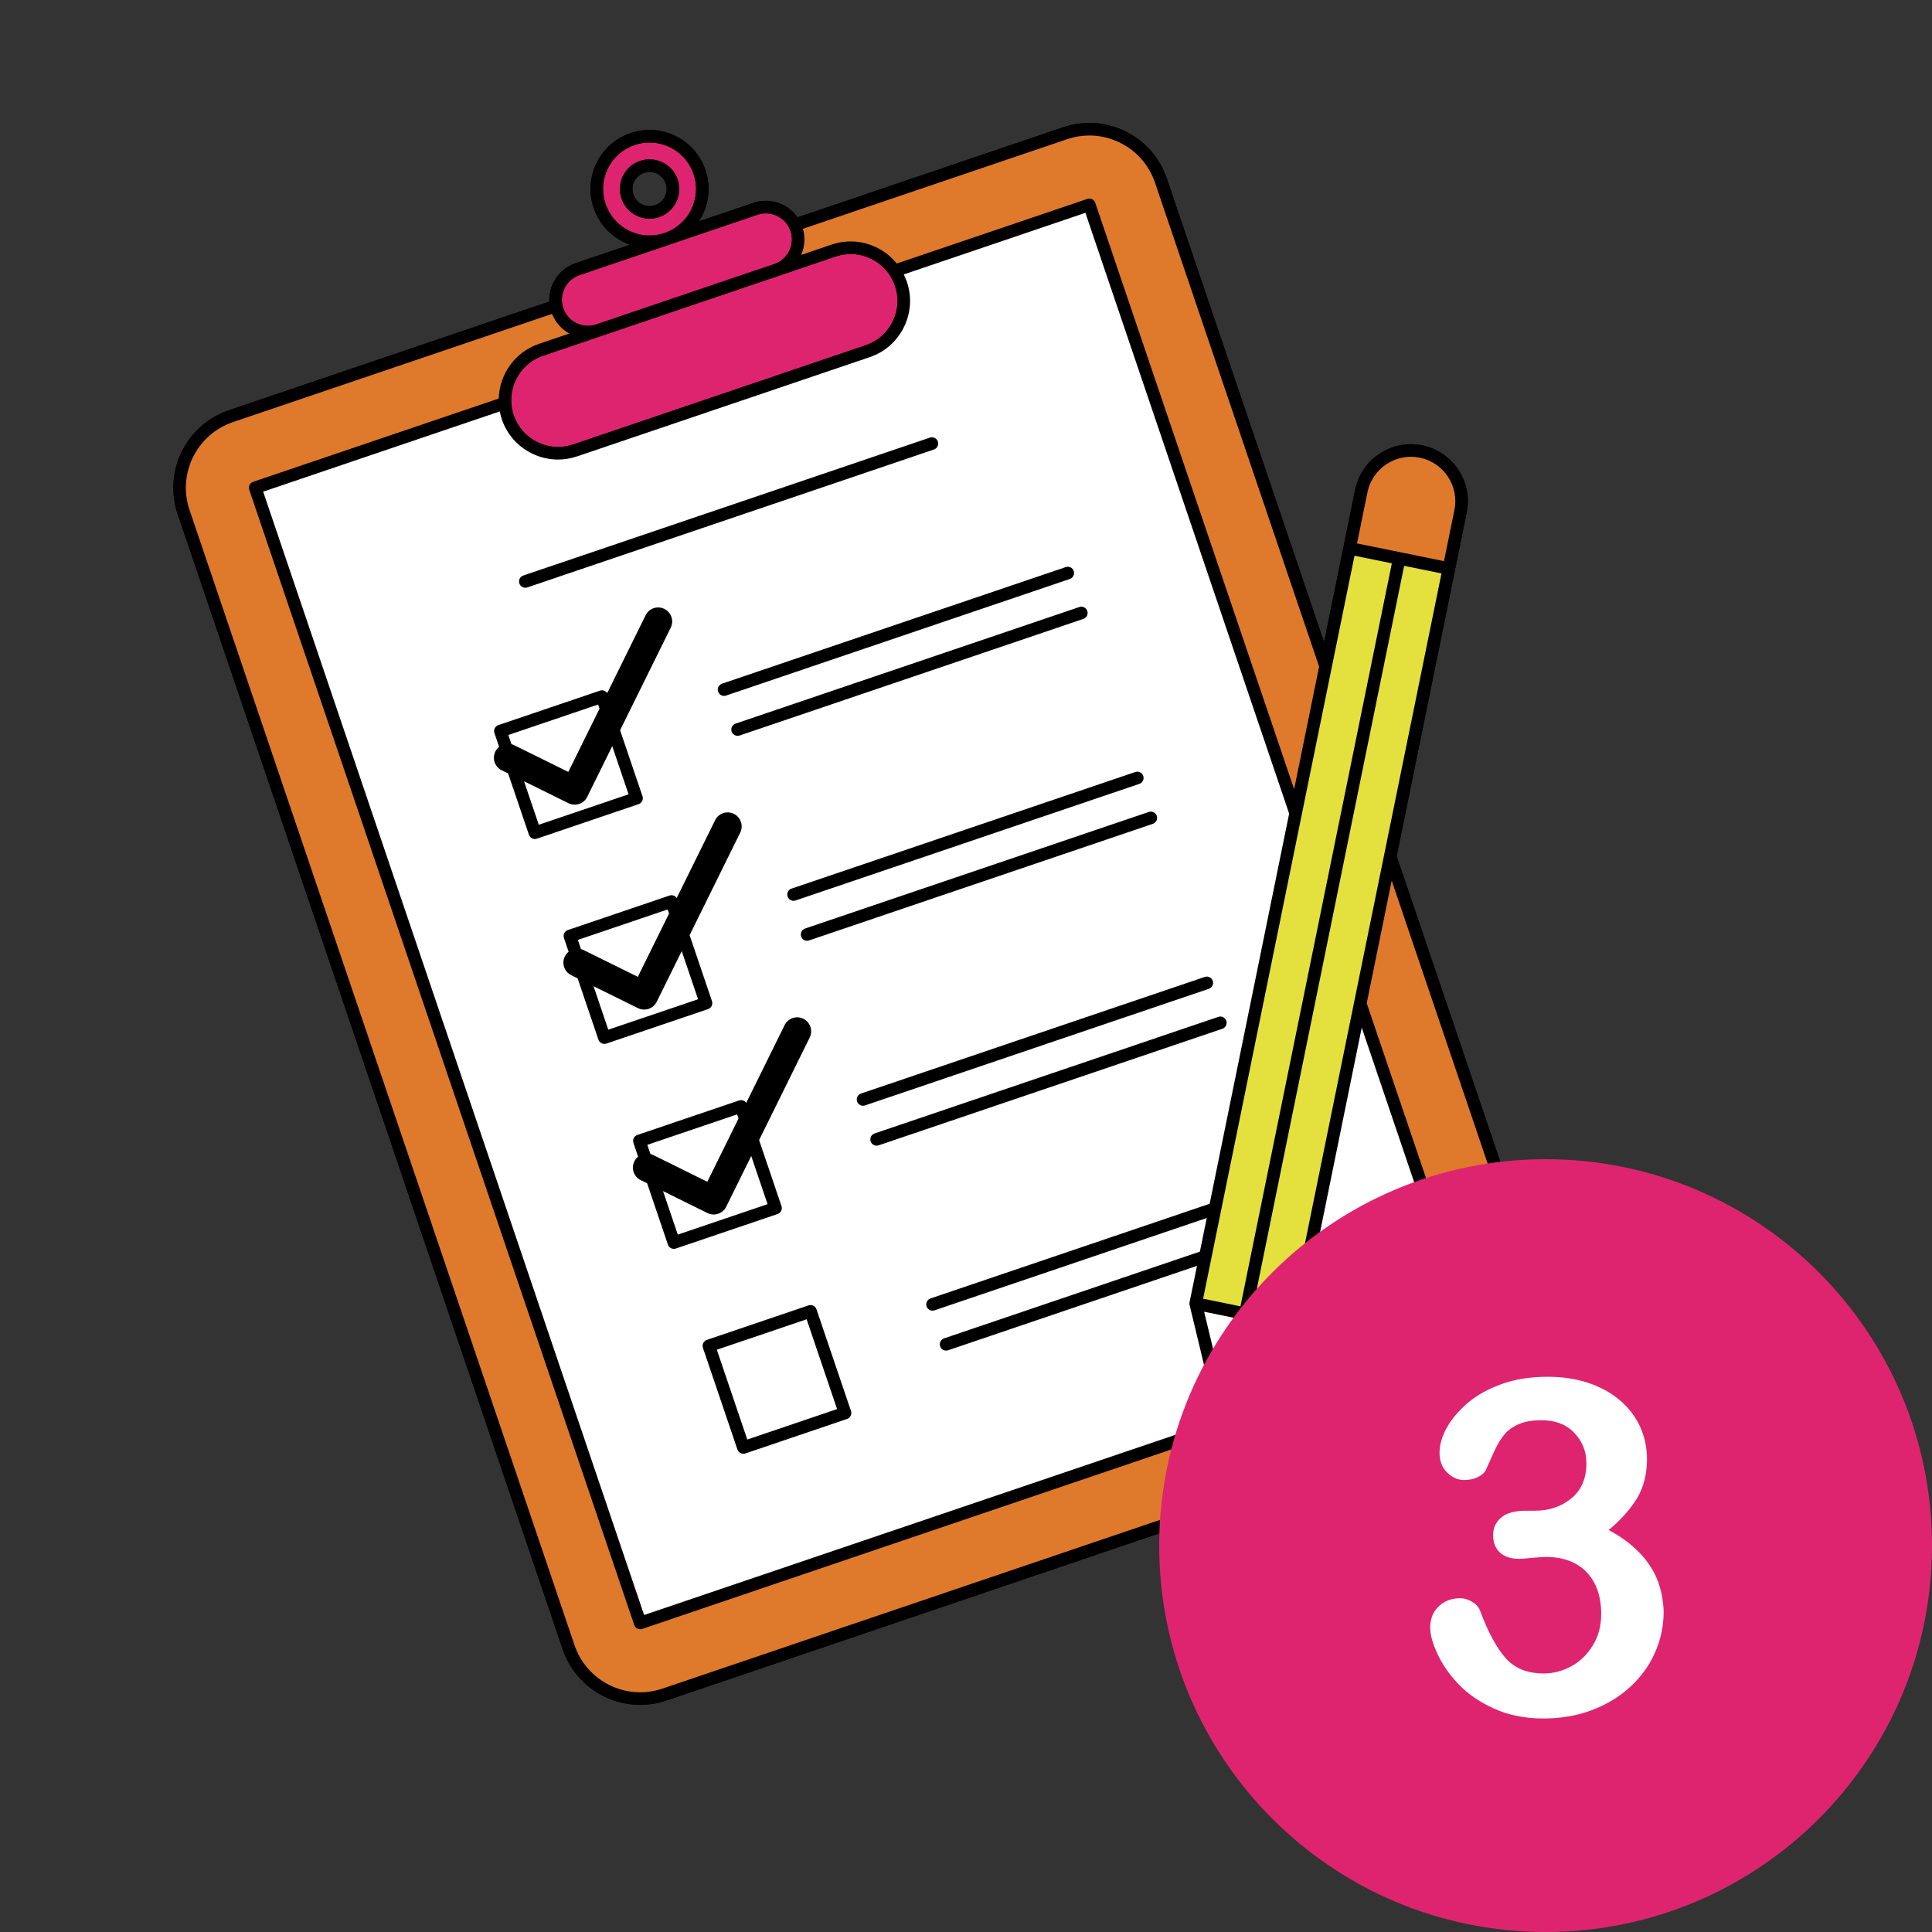 <svg xmlns="http://www.w3.org/2000/svg" xmlns:xlink="http://www.w3.org/1999/xlink" width="500" zoomAndPan="magnify" viewBox="0 0 375 375" height="500" preserveAspectRatio="xMidYMid meet" version="1.0"><rect x="0" y="0" width="375" height="375" fill="#333333" stroke="none"/><defs><clipPath id="440ea23ae3"><path d="M 33 23.199 L 302.426 23.199 L 302.426 331 L 33 331 Z M 33 23.199 " clip-rule="nonzero"/></clipPath><clipPath id="6cf56013b3"><path d="M 33 23.199 L 302.426 23.199 L 302.426 331 L 33 331 Z M 33 23.199 " clip-rule="nonzero"/></clipPath></defs><g clip-path="url(#440ea23ae3)"><path fill="#000000" d="M 301.215 255.004 L 271.094 166.188 L 282.422 110.598 L 284.688 99.48 C 285.902 93.508 282.035 87.66 276.066 86.445 C 270.098 85.23 264.25 89.098 263.031 95.066 L 260.766 106.188 L 257.004 124.648 L 226.484 34.656 C 225.121 30.637 222.273 27.391 218.469 25.512 C 214.664 23.633 210.352 23.348 206.332 24.711 L 154.797 42.191 C 152.941 39.523 149.477 38.277 146.246 39.375 L 135.645 42.969 C 137.512 40.117 138.109 36.473 136.93 33.004 C 134.902 27.02 128.383 23.801 122.395 25.832 C 119.496 26.816 117.156 28.871 115.801 31.613 C 114.449 34.359 114.246 37.469 115.227 40.367 C 116.402 43.836 119.09 46.367 122.301 47.496 L 111.707 51.086 C 109.812 51.73 108.281 53.07 107.395 54.867 C 106.824 56.023 106.57 57.273 106.629 58.527 L 44.43 79.625 C 36.129 82.438 31.668 91.48 34.484 99.777 L 109.211 320.121 C 111.457 326.734 117.652 330.91 124.273 330.91 C 125.965 330.91 127.68 330.637 129.367 330.066 L 291.27 275.156 C 295.289 273.793 298.539 270.945 300.418 267.141 C 302.297 263.332 302.578 259.023 301.215 255.004 Z M 129.055 38.156 C 128.66 38.953 127.984 39.547 127.145 39.828 C 126.305 40.113 125.406 40.055 124.613 39.664 C 123.82 39.27 123.223 38.59 122.941 37.75 C 122.656 36.91 122.715 36.012 123.105 35.219 C 123.496 34.422 124.172 33.828 125.012 33.543 C 125.363 33.426 125.723 33.367 126.074 33.367 C 127.457 33.367 128.754 34.242 129.219 35.621 C 129.508 36.461 129.445 37.359 129.055 38.156 Z M 129.055 38.156 " fill-opacity="1" fill-rule="nonzero"/></g><path fill="#df246f" d="M 99.703 80.582 C 98.094 75.836 100.648 70.66 105.395 69.051 L 162.184 49.789 C 163.145 49.465 164.129 49.305 165.113 49.305 C 166.492 49.305 167.859 49.621 169.129 50.246 C 171.309 51.324 172.938 53.184 173.719 55.484 C 174.5 57.781 174.336 60.25 173.262 62.43 C 172.188 64.605 170.328 66.238 168.027 67.016 L 111.238 86.277 C 108.938 87.055 106.473 86.895 104.293 85.82 C 102.113 84.742 100.484 82.883 99.703 80.582 Z M 111.875 62.715 C 113.086 63.312 114.457 63.402 115.738 62.969 L 150.277 51.254 C 151.559 50.82 152.59 49.914 153.188 48.707 C 153.785 47.496 153.875 46.125 153.441 44.844 C 152.73 42.742 150.758 41.414 148.648 41.414 C 148.113 41.414 147.566 41.5 147.031 41.68 L 129.809 47.523 C 129.793 47.527 129.777 47.535 129.758 47.543 C 129.738 47.551 129.715 47.555 129.695 47.559 L 112.488 53.395 C 111.211 53.828 110.18 54.734 109.582 55.945 C 108.984 57.156 108.895 58.527 109.328 59.805 C 109.762 61.086 110.664 62.117 111.875 62.715 Z M 128.977 45.234 C 126.691 46.008 124.246 45.848 122.086 44.781 C 119.926 43.711 118.309 41.867 117.535 39.582 C 116.762 37.301 116.922 34.852 117.988 32.691 C 119.051 30.531 120.895 28.914 123.18 28.141 C 124.137 27.816 125.109 27.66 126.07 27.66 C 129.832 27.66 133.352 30.035 134.625 33.789 C 136.223 38.5 133.688 43.637 128.977 45.234 Z M 127.926 42.141 C 129.383 41.645 130.559 40.613 131.238 39.234 C 131.918 37.855 132.023 36.293 131.527 34.84 C 130.508 31.832 127.238 30.219 124.23 31.238 C 122.773 31.73 121.598 32.762 120.918 34.141 C 120.242 35.52 120.141 37.078 120.633 38.535 C 121.125 39.988 122.156 41.168 123.535 41.848 C 124.336 42.246 125.203 42.445 126.074 42.445 C 126.695 42.445 127.32 42.344 127.926 42.141 Z M 127.926 42.141 " fill-opacity="1" fill-rule="nonzero"/><g clip-path="url(#6cf56013b3)"><path fill="#000000" d="M 301.215 255.004 L 271.094 166.188 L 282.422 110.598 L 284.688 99.48 C 285.902 93.508 282.035 87.66 276.066 86.445 C 270.098 85.23 264.25 89.098 263.031 95.066 L 260.766 106.188 L 257.004 124.648 L 226.484 34.656 C 225.121 30.637 222.273 27.391 218.469 25.512 C 214.664 23.633 210.352 23.348 206.332 24.711 L 154.797 42.191 C 152.941 39.523 149.477 38.277 146.246 39.375 L 135.645 42.969 C 137.512 40.117 138.109 36.473 136.93 33.004 C 134.902 27.02 128.383 23.801 122.395 25.832 C 119.496 26.816 117.156 28.871 115.801 31.613 C 114.449 34.359 114.246 37.469 115.227 40.367 C 116.402 43.836 119.09 46.367 122.301 47.496 L 111.707 51.086 C 109.812 51.73 108.281 53.07 107.395 54.867 C 106.824 56.023 106.57 57.273 106.629 58.527 L 44.43 79.625 C 36.129 82.438 31.668 91.48 34.484 99.777 L 109.211 320.121 C 111.457 326.734 117.652 330.91 124.273 330.91 C 125.965 330.91 127.68 330.637 129.367 330.066 L 291.27 275.156 C 295.289 273.793 298.539 270.945 300.418 267.141 C 302.297 263.332 302.578 259.023 301.215 255.004 Z M 111.52 319.34 L 36.789 98.992 C 34.406 91.969 38.184 84.316 45.211 81.93 L 107.152 60.926 C 107.793 62.562 108.969 63.895 110.512 64.742 L 104.613 66.742 C 99.922 68.332 96.934 72.668 96.805 77.355 L 49.141 93.52 C 48.836 93.625 48.582 93.844 48.438 94.133 C 48.297 94.426 48.273 94.758 48.379 95.066 L 123.105 315.41 C 123.211 315.715 123.434 315.969 123.723 316.109 C 123.891 316.195 124.074 316.238 124.262 316.238 C 124.395 316.238 124.523 316.215 124.652 316.172 L 286.559 261.262 C 287.195 261.047 287.539 260.355 287.32 259.715 L 265.281 194.727 L 270.129 170.93 L 298.91 255.789 C 300.062 259.191 299.82 262.84 298.23 266.062 C 296.641 269.285 293.891 271.695 290.488 272.848 L 128.582 327.758 C 121.559 330.141 113.902 326.363 111.52 319.34 Z M 109.582 55.945 C 110.18 54.734 111.211 53.828 112.488 53.395 L 129.695 47.559 C 129.715 47.555 129.738 47.547 129.758 47.543 C 129.777 47.535 129.793 47.527 129.809 47.523 L 147.031 41.68 C 147.566 41.5 148.113 41.414 148.648 41.414 C 150.758 41.414 152.727 42.742 153.441 44.844 C 153.875 46.125 153.785 47.492 153.188 48.707 C 152.59 49.918 151.555 50.82 150.277 51.254 L 115.738 62.969 C 114.457 63.402 113.086 63.312 111.875 62.715 C 110.664 62.117 109.762 61.086 109.328 59.805 C 108.895 58.527 108.984 57.156 109.582 55.945 Z M 122.086 44.781 C 119.926 43.711 118.312 41.867 117.535 39.582 C 116.762 37.301 116.922 34.852 117.988 32.691 C 119.055 30.531 120.898 28.914 123.18 28.141 C 124.137 27.816 125.113 27.66 126.07 27.66 C 129.832 27.66 133.352 30.035 134.625 33.789 C 136.223 38.5 133.688 43.637 128.977 45.234 C 126.691 46.008 124.246 45.848 122.086 44.781 Z M 211.449 26.301 C 213.484 26.301 215.512 26.77 217.391 27.699 C 220.613 29.289 223.023 32.039 224.176 35.441 L 256.039 129.387 L 251.191 153.184 L 212.59 39.371 C 212.375 38.734 211.684 38.395 211.047 38.609 L 174.062 51.152 C 173.027 49.871 171.73 48.812 170.207 48.062 C 167.445 46.699 164.32 46.492 161.402 47.48 L 155.504 49.48 C 156.215 47.875 156.332 46.098 155.848 44.406 L 207.117 27.02 C 208.535 26.539 209.996 26.301 211.449 26.301 Z M 275.582 88.832 C 280.234 89.781 283.25 94.34 282.301 98.992 L 280.277 108.918 L 271.84 107.199 C 271.84 107.199 271.84 107.199 271.836 107.199 L 263.398 105.48 L 265.422 95.551 C 266.371 90.898 270.93 87.887 275.582 88.832 Z M 105.395 69.051 L 162.184 49.789 C 163.145 49.465 164.129 49.305 165.113 49.305 C 166.492 49.305 167.859 49.621 169.129 50.246 C 171.309 51.324 172.938 53.18 173.719 55.484 C 174.5 57.781 174.336 60.25 173.262 62.43 C 172.188 64.605 170.328 66.234 168.027 67.016 L 111.238 86.277 C 108.938 87.055 106.473 86.895 104.293 85.816 C 102.113 84.742 100.484 82.883 99.703 80.582 C 98.094 75.836 100.648 70.66 105.395 69.051 Z M 97.395 81.367 C 98.387 84.285 100.453 86.641 103.215 88.004 C 104.824 88.801 106.559 89.199 108.305 89.199 C 109.555 89.199 110.805 88.996 112.02 88.582 L 168.809 69.324 C 171.727 68.336 174.082 66.27 175.445 63.508 C 176.809 60.742 177.016 57.617 176.027 54.699 C 175.855 54.203 175.645 53.727 175.418 53.266 L 210.676 41.309 L 250.223 157.922 L 234.793 233.652 L 180.613 252.027 C 179.977 252.242 179.637 252.934 179.852 253.57 C 180.023 254.078 180.5 254.398 181.008 254.398 C 181.137 254.398 181.27 254.379 181.398 254.332 L 234.227 236.414 L 232.898 242.938 L 183.242 259.777 C 182.605 259.996 182.266 260.688 182.48 261.324 C 182.652 261.832 183.129 262.152 183.637 262.152 C 183.766 262.152 183.898 262.129 184.027 262.086 L 232.336 245.703 L 230.891 252.785 C 230.879 252.855 230.871 252.93 230.871 253 C 230.871 253.004 230.871 253.004 230.871 253.008 C 230.867 253.109 230.879 253.211 230.902 253.305 C 230.902 253.309 230.902 253.309 230.902 253.312 L 234.84 269.668 C 235.223 271.273 236.469 272.477 238.09 272.809 C 238.375 272.863 238.664 272.895 238.949 272.895 C 240.262 272.895 241.5 272.281 242.305 271.191 L 252.328 257.676 C 252.328 257.676 252.328 257.676 252.332 257.676 C 252.434 257.531 252.512 257.371 252.547 257.195 L 264.312 199.461 L 284.621 259.344 L 125.023 313.469 L 51.078 95.434 L 97.008 79.855 C 97.105 80.363 97.227 80.867 97.395 81.367 Z M 249.23 257.766 L 243.918 264.93 L 235.809 263.277 L 233.723 254.605 Z M 250.402 255.52 L 243.152 254.039 C 243.156 254.02 243.164 254 243.172 253.977 L 272.543 109.828 L 279.789 111.305 Z M 262.91 107.867 L 270.156 109.344 L 240.785 253.492 C 240.777 253.512 240.781 253.535 240.777 253.559 L 233.523 252.078 Z M 131.238 39.234 C 131.918 37.855 132.023 36.293 131.527 34.84 C 130.508 31.832 127.238 30.219 124.23 31.238 C 122.773 31.73 121.598 32.762 120.918 34.141 C 120.242 35.52 120.141 37.078 120.633 38.535 C 121.125 39.988 122.156 41.168 123.535 41.848 C 124.336 42.246 125.203 42.445 126.074 42.445 C 126.695 42.445 127.32 42.344 127.926 42.141 C 129.383 41.645 130.559 40.613 131.238 39.234 Z M 129.055 38.156 C 128.66 38.953 127.984 39.547 127.145 39.828 C 126.305 40.113 125.406 40.055 124.613 39.664 C 123.82 39.27 123.223 38.59 122.941 37.75 C 122.656 36.91 122.715 36.012 123.105 35.219 C 123.496 34.422 124.172 33.828 125.012 33.543 C 125.363 33.426 125.723 33.367 126.074 33.367 C 127.457 33.367 128.754 34.242 129.219 35.621 C 129.508 36.461 129.445 37.359 129.055 38.156 Z M 96.875 144.965 C 96.582 145.203 96.328 145.504 96.148 145.867 C 95.484 147.215 96.035 148.844 97.383 149.508 L 98.625 150.121 L 102.664 162.023 C 102.766 162.328 102.988 162.582 103.277 162.723 C 103.445 162.809 103.629 162.848 103.816 162.848 C 103.949 162.848 104.082 162.828 104.207 162.785 L 123.941 156.09 C 124.25 155.988 124.5 155.766 124.645 155.477 C 124.785 155.188 124.809 154.852 124.707 154.547 L 120.359 141.738 L 130.188 121.828 C 130.852 120.48 130.297 118.852 128.953 118.188 C 127.605 117.523 125.977 118.078 125.312 119.422 L 117.863 134.523 C 117.562 134.082 116.996 133.871 116.465 134.051 L 96.73 140.742 C 96.094 140.961 95.754 141.652 95.969 142.289 Z M 122.004 154.176 L 104.578 160.086 L 101.715 151.645 L 110.34 155.902 C 110.988 156.223 111.734 156.27 112.418 156.039 C 113.098 155.809 113.66 155.316 113.98 154.668 L 118.836 144.828 Z M 116.094 136.75 L 116.367 137.551 L 110.309 149.828 L 99.785 144.633 C 99.617 144.551 99.445 144.488 99.273 144.441 L 98.668 142.66 Z M 140.145 132.699 L 206.867 110.07 C 207.508 109.852 208.199 110.195 208.414 110.832 C 208.629 111.469 208.289 112.16 207.652 112.379 L 140.93 135.008 C 140.801 135.051 140.668 135.07 140.539 135.07 C 140.031 135.07 139.555 134.754 139.383 134.246 C 139.168 133.605 139.508 132.914 140.145 132.699 Z M 142.773 140.453 L 209.496 117.824 C 210.137 117.605 210.828 117.949 211.043 118.586 C 211.258 119.223 210.918 119.914 210.281 120.129 L 143.559 142.762 C 143.43 142.805 143.297 142.824 143.168 142.824 C 142.66 142.824 142.184 142.504 142.012 141.996 C 141.797 141.359 142.137 140.668 142.773 140.453 Z M 138.133 195.254 C 138.277 194.965 138.297 194.629 138.195 194.324 L 133.852 181.516 L 143.676 161.605 C 144.34 160.258 143.789 158.629 142.441 157.965 C 141.098 157.301 139.465 157.855 138.805 159.199 L 131.352 174.297 C 131.051 173.855 130.488 173.648 129.957 173.824 L 110.223 180.52 C 109.586 180.734 109.242 181.426 109.461 182.062 L 110.367 184.742 C 110.07 184.98 109.816 185.281 109.637 185.645 C 108.973 186.988 109.527 188.617 110.871 189.281 L 112.117 189.895 L 116.152 201.797 C 116.254 202.105 116.477 202.355 116.766 202.5 C 116.938 202.582 117.121 202.625 117.305 202.625 C 117.438 202.625 117.57 202.602 117.695 202.559 L 137.434 195.867 C 137.738 195.766 137.992 195.543 138.133 195.254 Z M 129.586 176.523 L 129.855 177.328 L 123.801 189.602 L 113.277 184.41 C 113.109 184.328 112.938 184.262 112.762 184.219 L 112.156 182.438 Z M 118.07 199.863 L 115.207 191.422 L 123.832 195.68 C 124.477 195.996 125.223 196.047 125.906 195.812 C 126.59 195.582 127.152 195.09 127.473 194.445 L 132.328 184.605 L 135.496 193.949 Z M 153.637 172.477 L 220.359 149.848 C 220.996 149.629 221.688 149.969 221.902 150.609 C 222.121 151.246 221.777 151.938 221.141 152.152 L 154.418 174.781 C 154.289 174.828 154.156 174.848 154.027 174.848 C 153.52 174.848 153.047 174.527 152.875 174.02 C 152.656 173.383 153 172.691 153.637 172.477 Z M 156.266 180.227 L 222.988 157.598 C 223.625 157.387 224.316 157.723 224.531 158.363 C 224.75 159 224.406 159.691 223.77 159.906 L 157.047 182.535 C 156.918 182.578 156.785 182.602 156.656 182.602 C 156.148 182.602 155.676 182.281 155.504 181.773 C 155.285 181.137 155.629 180.445 156.266 180.227 Z M 151.684 234.098 L 147.34 221.289 L 157.164 201.379 C 157.832 200.035 157.277 198.402 155.934 197.738 C 154.586 197.074 152.957 197.629 152.293 198.973 L 144.84 214.074 C 144.543 213.633 143.977 213.422 143.445 213.602 L 123.711 220.293 C 123.074 220.512 122.734 221.203 122.949 221.84 L 123.855 224.516 C 123.559 224.754 123.309 225.055 123.129 225.418 C 122.465 226.766 123.016 228.395 124.363 229.059 L 125.605 229.672 L 129.641 241.574 C 129.812 242.082 130.289 242.402 130.797 242.402 C 130.926 242.402 131.055 242.379 131.188 242.336 L 150.922 235.641 C 151.559 235.426 151.902 234.734 151.684 234.098 Z M 143.074 216.301 L 143.348 217.102 L 137.289 229.379 L 126.766 224.184 C 126.598 224.102 126.426 224.039 126.254 223.992 L 125.648 222.211 Z M 131.559 239.637 L 128.695 231.195 L 137.32 235.453 C 137.969 235.773 138.715 235.82 139.395 235.59 C 140.078 235.359 140.641 234.867 140.961 234.219 L 145.816 224.383 L 148.984 233.727 Z M 167.125 212.25 L 233.848 189.621 C 234.484 189.406 235.18 189.746 235.395 190.383 C 235.609 191.02 235.27 191.711 234.629 191.93 L 167.91 214.559 C 167.777 214.602 167.648 214.625 167.516 214.625 C 167.008 214.625 166.535 214.305 166.363 213.797 C 166.148 213.156 166.488 212.465 167.125 212.25 Z M 169.754 220.004 L 236.477 197.375 C 237.117 197.156 237.809 197.5 238.023 198.137 C 238.238 198.773 237.898 199.465 237.262 199.68 L 170.539 222.309 C 170.41 222.355 170.277 222.375 170.148 222.375 C 169.641 222.375 169.164 222.055 168.992 221.547 C 168.777 220.91 169.117 220.219 169.754 220.004 Z M 158.48 254.141 C 158.266 253.504 157.574 253.16 156.938 253.375 L 137.203 260.07 C 136.895 260.172 136.645 260.395 136.5 260.684 C 136.355 260.973 136.336 261.309 136.438 261.613 L 143.133 281.348 C 143.305 281.855 143.777 282.176 144.285 282.176 C 144.414 282.176 144.547 282.156 144.676 282.113 L 164.41 275.418 C 164.719 275.316 164.969 275.094 165.113 274.805 C 165.258 274.516 165.277 274.18 165.176 273.875 Z M 145.047 279.414 L 139.137 261.988 L 156.566 256.074 L 162.477 273.504 Z M 100.812 113.254 C 100.598 112.613 100.938 111.922 101.574 111.707 L 180.492 84.941 C 181.129 84.727 181.824 85.066 182.039 85.703 C 182.254 86.344 181.914 87.035 181.273 87.25 L 102.359 114.016 C 102.23 114.059 102.098 114.078 101.969 114.078 C 101.461 114.078 100.984 113.758 100.812 113.254 Z M 100.812 113.254 " fill-opacity="1" fill-rule="nonzero"/></g><path fill="#ffffff" d="M 126.254 223.992 L 125.648 222.211 L 143.074 216.301 L 143.348 217.102 L 137.289 229.379 L 126.766 224.184 C 126.598 224.102 126.426 224.039 126.254 223.992 Z M 51.078 95.434 L 97.008 79.855 C 97.105 80.363 97.227 80.867 97.395 81.367 C 98.387 84.285 100.453 86.641 103.215 88.004 C 104.824 88.801 106.559 89.199 108.305 89.199 C 109.555 89.199 110.805 88.996 112.02 88.582 L 168.809 69.324 C 171.727 68.336 174.082 66.27 175.445 63.508 C 176.809 60.742 177.016 57.617 176.027 54.699 C 175.855 54.203 175.645 53.727 175.418 53.266 L 210.676 41.309 L 250.223 157.922 L 234.793 233.652 L 180.613 252.027 C 179.977 252.242 179.637 252.934 179.852 253.57 C 180.023 254.078 180.5 254.398 181.008 254.398 C 181.137 254.398 181.27 254.379 181.398 254.332 L 234.227 236.414 L 232.898 242.938 L 183.242 259.777 C 182.605 259.996 182.266 260.688 182.48 261.324 C 182.652 261.832 183.129 262.152 183.637 262.152 C 183.766 262.152 183.898 262.129 184.027 262.086 L 232.336 245.703 L 230.891 252.785 C 230.879 252.855 230.871 252.93 230.871 253 C 230.871 253.004 230.871 253.004 230.871 253.008 C 230.867 253.109 230.879 253.211 230.902 253.305 C 230.902 253.309 230.902 253.309 230.902 253.312 L 234.84 269.668 C 235.223 271.273 236.469 272.477 238.09 272.809 C 238.375 272.863 238.664 272.895 238.949 272.895 C 240.262 272.895 241.5 272.281 242.305 271.191 L 252.328 257.676 C 252.328 257.676 252.328 257.676 252.332 257.676 C 252.434 257.531 252.512 257.371 252.547 257.195 L 264.312 199.461 L 284.621 259.344 L 125.023 313.469 Z M 117.695 202.562 L 137.434 195.867 C 137.738 195.766 137.992 195.543 138.133 195.254 C 138.277 194.965 138.297 194.629 138.195 194.324 L 133.852 181.516 L 143.676 161.605 C 144.34 160.258 143.789 158.629 142.441 157.965 C 141.098 157.301 139.465 157.855 138.805 159.199 L 131.352 174.297 C 131.051 173.855 130.488 173.648 129.957 173.824 L 110.223 180.52 C 109.586 180.734 109.242 181.426 109.461 182.062 L 110.367 184.742 C 110.07 184.98 109.816 185.281 109.637 185.645 C 108.973 186.988 109.527 188.617 110.871 189.281 L 112.117 189.895 L 116.152 201.797 C 116.254 202.105 116.477 202.355 116.766 202.5 C 116.938 202.582 117.121 202.625 117.305 202.625 C 117.438 202.625 117.57 202.605 117.695 202.562 Z M 131.188 242.336 L 150.922 235.645 C 151.559 235.426 151.902 234.734 151.684 234.098 L 147.34 221.289 L 157.164 201.379 C 157.832 200.035 157.277 198.406 155.934 197.742 C 154.586 197.078 152.957 197.629 152.293 198.973 L 144.84 214.074 C 144.543 213.633 143.977 213.422 143.445 213.602 L 123.711 220.293 C 123.074 220.512 122.734 221.203 122.949 221.84 L 123.855 224.516 C 123.559 224.754 123.309 225.055 123.129 225.418 C 122.465 226.766 123.016 228.395 124.363 229.059 L 125.605 229.672 L 129.641 241.574 C 129.812 242.082 130.289 242.402 130.797 242.402 C 130.926 242.402 131.059 242.379 131.188 242.336 Z M 165.176 273.875 L 158.48 254.141 C 158.266 253.504 157.574 253.16 156.938 253.375 L 137.203 260.07 C 136.895 260.172 136.645 260.395 136.5 260.684 C 136.355 260.973 136.336 261.309 136.438 261.613 L 143.133 281.348 C 143.305 281.855 143.777 282.176 144.285 282.176 C 144.414 282.176 144.547 282.156 144.676 282.113 L 164.41 275.418 C 164.719 275.316 164.969 275.094 165.113 274.805 C 165.258 274.516 165.277 274.18 165.176 273.875 Z M 236.477 197.375 L 169.754 220.004 C 169.117 220.219 168.777 220.91 168.992 221.551 C 169.164 222.055 169.641 222.375 170.148 222.375 C 170.277 222.375 170.41 222.355 170.539 222.312 L 237.262 199.684 C 237.898 199.465 238.238 198.773 238.023 198.137 C 237.809 197.5 237.113 197.156 236.477 197.375 Z M 233.848 189.621 L 167.125 212.25 C 166.488 212.465 166.148 213.156 166.363 213.797 C 166.535 214.305 167.008 214.625 167.516 214.625 C 167.648 214.625 167.777 214.602 167.91 214.559 L 234.629 191.93 C 235.27 191.711 235.609 191.02 235.395 190.383 C 235.176 189.746 234.484 189.406 233.848 189.621 Z M 222.988 157.598 L 156.266 180.227 C 155.629 180.445 155.285 181.137 155.504 181.773 C 155.676 182.281 156.148 182.602 156.656 182.602 C 156.785 182.602 156.918 182.578 157.047 182.535 L 223.77 159.906 C 224.406 159.691 224.75 159 224.531 158.363 C 224.316 157.723 223.625 157.387 222.988 157.598 Z M 220.359 149.848 L 153.637 172.477 C 153 172.691 152.656 173.383 152.875 174.02 C 153.047 174.527 153.52 174.848 154.027 174.848 C 154.156 174.848 154.289 174.828 154.418 174.781 L 221.141 152.152 C 221.777 151.938 222.121 151.246 221.902 150.609 C 221.688 149.973 220.996 149.629 220.359 149.848 Z M 209.496 117.824 L 142.773 140.453 C 142.137 140.668 141.797 141.359 142.012 141.996 C 142.184 142.504 142.66 142.824 143.168 142.824 C 143.297 142.824 143.43 142.805 143.559 142.762 L 210.281 120.129 C 210.918 119.914 211.258 119.223 211.043 118.586 C 210.828 117.949 210.137 117.605 209.496 117.824 Z M 206.867 110.07 L 140.145 132.699 C 139.508 132.914 139.168 133.605 139.383 134.246 C 139.555 134.754 140.031 135.074 140.539 135.074 C 140.668 135.074 140.801 135.051 140.93 135.008 L 207.652 112.379 C 208.289 112.16 208.629 111.469 208.414 110.832 C 208.199 110.195 207.504 109.852 206.867 110.07 Z M 100.812 113.254 C 100.984 113.758 101.461 114.078 101.969 114.078 C 102.098 114.078 102.23 114.059 102.359 114.016 L 181.273 87.25 C 181.914 87.035 182.254 86.344 182.039 85.703 C 181.82 85.066 181.129 84.727 180.492 84.941 L 101.574 111.707 C 100.938 111.922 100.598 112.613 100.812 113.254 Z M 95.969 142.289 L 96.875 144.965 C 96.582 145.207 96.328 145.504 96.148 145.867 C 95.484 147.215 96.035 148.844 97.383 149.508 L 98.625 150.121 L 102.664 162.023 C 102.766 162.328 102.988 162.582 103.277 162.723 C 103.445 162.809 103.629 162.852 103.816 162.852 C 103.949 162.852 104.082 162.828 104.207 162.785 L 123.941 156.09 C 124.25 155.988 124.5 155.766 124.645 155.477 C 124.785 155.188 124.809 154.852 124.707 154.547 L 120.359 141.738 L 130.188 121.828 C 130.852 120.48 130.297 118.852 128.953 118.188 C 127.605 117.523 125.977 118.078 125.312 119.422 L 117.863 134.523 C 117.562 134.082 116.996 133.871 116.465 134.051 L 96.73 140.742 C 96.094 140.961 95.754 141.652 95.969 142.289 Z M 113.277 184.41 L 123.801 189.602 L 129.859 177.328 L 129.586 176.523 L 112.16 182.434 L 112.762 184.215 C 112.938 184.262 113.109 184.328 113.277 184.41 Z M 139.137 261.984 L 145.047 279.414 L 162.477 273.5 L 156.566 256.074 Z M 112.418 156.039 C 111.734 156.27 110.988 156.223 110.34 155.902 L 101.715 151.645 L 104.578 160.086 L 122.004 154.176 L 118.836 144.828 L 113.98 154.668 C 113.66 155.316 113.098 155.809 112.418 156.039 Z M 99.785 144.633 L 110.309 149.828 L 116.367 137.551 L 116.094 136.75 L 98.668 142.66 L 99.273 144.441 C 99.445 144.488 99.617 144.551 99.785 144.633 Z M 127.469 194.445 C 127.152 195.09 126.59 195.582 125.906 195.816 C 125.227 196.047 124.477 195.996 123.832 195.68 L 115.207 191.422 L 118.066 199.863 L 135.496 193.953 L 132.324 184.605 Z M 140.961 234.219 C 140.641 234.867 140.078 235.359 139.398 235.59 C 138.715 235.82 137.969 235.773 137.32 235.453 L 128.695 231.195 L 131.559 239.637 L 148.984 233.727 L 145.816 224.379 Z M 243.918 264.93 L 249.23 257.766 L 233.723 254.605 L 235.809 263.277 Z M 243.918 264.93 " fill-opacity="1" fill-rule="nonzero"/><path fill="#e4e13e" d="M 250.402 255.52 L 243.152 254.039 C 243.156 254.02 243.164 254 243.172 253.977 L 272.543 109.828 L 279.789 111.305 Z M 233.523 252.078 L 240.777 253.559 C 240.781 253.535 240.777 253.512 240.785 253.492 L 270.156 109.344 L 262.91 107.867 Z M 233.523 252.078 " fill-opacity="1" fill-rule="nonzero"/><path fill="#df7a2c" d="M 290.488 272.848 L 128.582 327.758 C 121.559 330.141 113.902 326.363 111.52 319.34 L 36.789 98.992 C 34.406 91.969 38.184 84.316 45.211 81.93 L 107.152 60.926 C 107.793 62.562 108.969 63.895 110.512 64.742 L 104.613 66.742 C 99.922 68.332 96.934 72.668 96.805 77.355 L 49.141 93.52 C 48.836 93.625 48.582 93.844 48.438 94.133 C 48.297 94.426 48.273 94.758 48.379 95.066 L 123.105 315.41 C 123.211 315.715 123.434 315.969 123.723 316.109 C 123.891 316.195 124.074 316.238 124.262 316.238 C 124.395 316.238 124.523 316.215 124.652 316.172 L 286.559 261.262 C 287.195 261.047 287.539 260.355 287.32 259.715 L 265.281 194.727 L 270.129 170.93 L 298.91 255.789 C 300.062 259.191 299.82 262.84 298.23 266.062 C 296.641 269.285 293.891 271.695 290.488 272.848 Z M 155.504 49.484 L 161.402 47.48 C 164.32 46.492 167.445 46.699 170.207 48.062 C 171.727 48.812 173.027 49.871 174.062 51.152 L 211.047 38.609 C 211.684 38.395 212.375 38.734 212.59 39.371 L 251.191 153.184 L 256.039 129.387 L 224.18 35.441 C 223.023 32.039 220.613 29.289 217.391 27.699 C 215.512 26.77 213.484 26.301 211.449 26.301 C 209.996 26.301 208.535 26.539 207.117 27.02 L 155.848 44.406 C 156.332 46.098 156.215 47.875 155.504 49.484 Z M 265.422 95.555 L 263.398 105.48 L 271.836 107.199 C 271.84 107.199 271.84 107.199 271.84 107.199 L 280.277 108.918 L 282.301 98.992 C 283.25 94.34 280.234 89.781 275.582 88.832 C 270.93 87.887 266.371 90.898 265.422 95.555 Z M 265.422 95.555 " fill-opacity="1" fill-rule="nonzero"/><path fill="#df246f" d="M 300 225 C 258.586 225 225 258.586 225 300 C 225 341.414 258.586 375 300 375 C 341.414 375 375 341.414 375 300 C 375 258.586 341.414 225 300 225 Z M 300 225 " fill-opacity="1" fill-rule="nonzero"/><path fill="#ffffff" d="M 321.645 306.531 C 320.859 304.594 319.648 302.84 318.078 301.238 C 316.504 299.637 314.57 298.215 312.242 296.977 C 314.633 294.98 316.477 292.895 317.746 290.809 C 319.016 288.695 319.68 286.156 319.68 283.223 C 319.68 280.984 319.227 278.871 318.348 276.934 C 317.473 275 316.145 273.277 314.418 271.797 C 312.668 270.312 310.641 269.195 308.254 268.41 C 305.895 267.625 303.266 267.23 300.422 267.23 C 297.16 267.23 294.164 267.684 291.535 268.621 C 288.906 269.559 286.668 270.797 284.887 272.309 C 283.102 273.852 281.742 275.453 280.805 277.145 C 279.867 278.84 279.414 280.473 279.414 281.984 C 279.414 283.586 279.898 284.855 280.895 285.82 C 281.891 286.789 282.98 287.273 284.16 287.273 C 285.156 287.273 286.035 287.094 286.82 286.73 C 287.574 286.367 288.121 285.883 288.422 285.277 C 288.938 284.129 289.48 282.891 290.086 281.59 C 290.688 280.289 291.324 279.23 292.02 278.414 C 292.684 277.602 293.621 276.934 294.801 276.422 C 295.98 275.906 297.461 275.664 299.246 275.664 C 301.906 275.664 304.02 276.48 305.562 278.113 C 307.133 279.746 307.922 281.711 307.922 283.977 C 307.922 286.973 306.953 289.238 304.988 290.84 C 303.023 292.441 300.695 293.227 297.973 293.227 L 296.16 293.227 C 294.074 293.227 292.473 293.652 291.414 294.527 C 290.355 295.406 289.812 296.555 289.812 297.973 C 289.812 299.426 290.266 300.543 291.145 301.359 C 292.02 302.176 293.289 302.57 294.922 302.57 C 295.285 302.57 296.07 302.508 297.309 302.387 C 298.551 302.266 299.457 302.207 300.059 302.207 C 303.414 302.207 306.047 303.176 307.949 305.141 C 309.824 307.105 310.793 309.824 310.793 313.27 C 310.793 315.598 310.246 317.652 309.129 319.438 C 308.012 321.223 306.621 322.551 304.926 323.457 C 303.234 324.363 301.449 324.82 299.637 324.82 C 296.465 324.82 293.984 323.82 292.23 321.824 C 290.477 319.832 288.816 316.777 287.305 312.695 C 287.062 312.031 286.578 311.426 285.793 310.941 C 285.035 310.461 284.219 310.219 283.402 310.219 C 281.742 310.219 280.383 310.73 279.262 311.789 C 278.145 312.848 277.602 314.207 277.602 315.93 C 277.602 317.262 278.055 318.953 278.992 320.98 C 279.926 323.004 281.289 325 283.102 326.906 C 284.914 328.809 287.211 330.383 290.023 331.652 C 292.836 332.922 296.008 333.555 299.547 333.555 C 303.023 333.555 306.195 333.012 309.098 331.891 C 312 330.773 314.449 329.262 316.566 327.297 C 318.652 325.332 320.254 323.094 321.312 320.586 C 322.398 318.078 322.914 315.477 322.914 312.789 C 322.824 310.551 322.43 308.465 321.645 306.531 " fill-opacity="1" fill-rule="nonzero"/></svg>